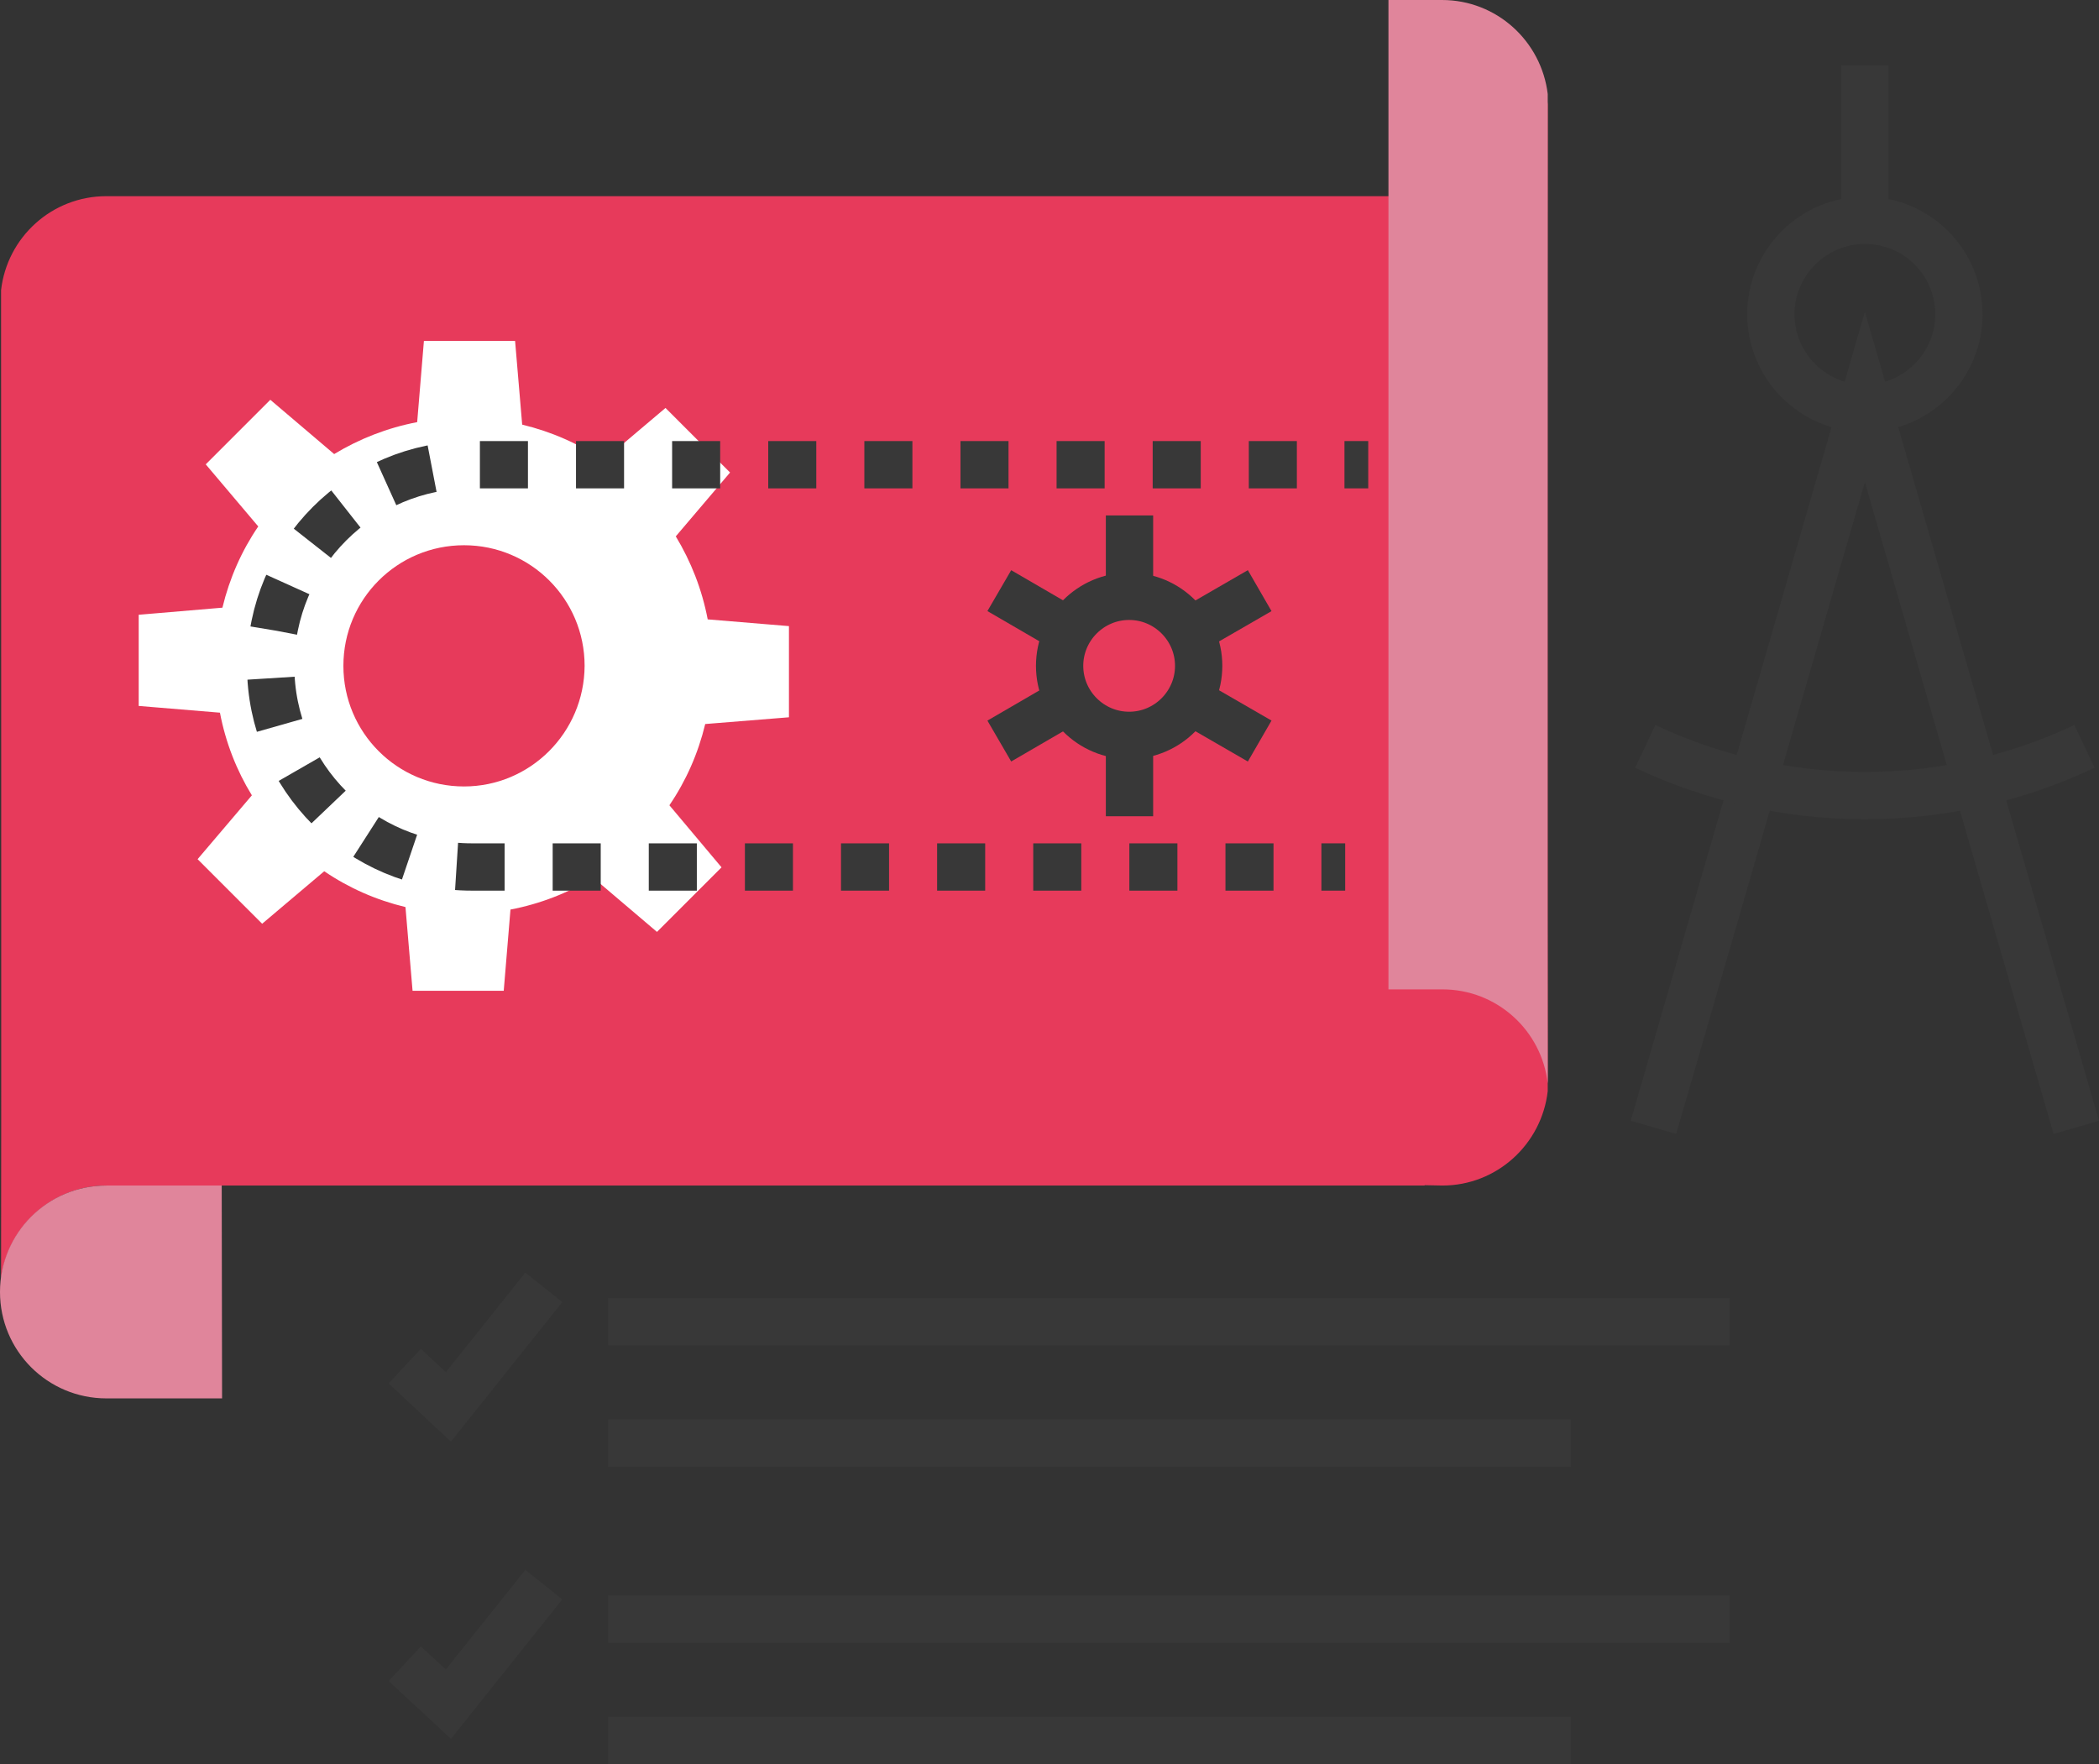<svg xmlns="http://www.w3.org/2000/svg" xmlns:xlink="http://www.w3.org/1999/xlink" id="Calque_1" x="0px" y="0px" viewBox="0 0 591.7 497.3" style="enable-background:new 0 0 591.7 497.3;" xml:space="preserve">
<rect x="0" y="0" width="591.7" height="497.3" fill="#333333" stroke="none"/>
<style type="text/css">
	.st0{display:none;}
	.st1{display:inline;fill:#EAF4FE;}
	.st2{fill:#E73A5B;}
	.st3{fill:none;stroke:#383838;stroke-width:13.333;}
	.st4{fill:#E0859B;}
	.st5{fill:#FFFFFF;}
	.st6{fill:none;stroke:#383838;stroke-width:13.333;stroke-dasharray:13.547,13.547;}
</style>
<g id="Layer_2">
	<g class="st0">
		<rect x="-174.3" y="-170.5" class="st1" width="902" height="902"></rect>
	</g>
</g>
<g id="Layer_3">
</g>
<g id="Layer_4">
	<g>
		<path class="st2" d="M84.7,55.3H30c-15.4,0-28,11.6-29.7,26.5c0,8.2,0.1,265.6,0,278.9C2,345.8,14.7,334.2,30,334.2h371.6v-0.1    l5,0.1c15.4,0,28-11.7,29.7-26.6c0-8.2-0.1-265.6,0-278.9c-1.7,14.9-14.4,26.5-29.7,26.5h-6.8v0.1h-345"></path>
		<g>
			<line class="st3" x1="171.4" y1="372.6" x2="487.6" y2="372.6"></line>
			<line class="st3" x1="171.4" y1="406.8" x2="442.8" y2="406.8"></line>
			<polyline class="st3" points="153.3,362.9 126.4,396.6 114.1,385.1    "></polyline>
			<line class="st3" x1="171.4" y1="456.4" x2="487.6" y2="456.4"></line>
			<line class="st3" x1="171.4" y1="490.6" x2="442.8" y2="490.6"></line>
			<polyline class="st3" points="153.3,446.7 126.4,480.4 114.1,469    "></polyline>
		</g>
		<path class="st4" d="M62.5,334.2H30c-16.6,0-30,13.4-30,30s13.4,30,30,30h32.6L62.5,334.2L62.5,334.2z"></path>
		<path class="st4" d="M391.5,278.9h15.1c15.4,0,28,11.6,29.7,26.5c-0.1-13.3,0-270.7,0-278.9C434.5,11.6,421.9,0,406.5,0h-15.1    v278.9H391.5z"></path>
		<path class="st5" d="M222.4,202.2v-25.7l-22.9-1.9c-1.6-8.4-4.7-16.3-9-23.4l15.3-18L187.6,115l-17.5,14.8    c-6.9-4.7-14.6-8.1-22.9-10.1l-2-23.6h-25.7l-1.9,22.9c-8.4,1.6-16.3,4.7-23.4,9l-18-15.3L58,130.9l14.8,17.5    c-4.7,6.9-8.1,14.6-10.1,22.9l-23.6,2V199l22.9,1.9c1.6,8.4,4.7,16.3,9,23.3l-15.3,18l18.2,18.2l17.5-14.8    c6.9,4.7,14.6,8.1,22.9,10.1l2,23.6H142l1.9-22.9c8.4-1.6,16.3-4.7,23.3-9l18,15.3l18.2-18.2L188.7,227    c4.7-6.9,8.1-14.6,10.1-22.9L222.4,202.2z M130.8,221.7c-18.8,0-34-15.2-34-34s15.2-34,34-34s34,15.2,34,34    C164.7,206.5,149.5,221.7,130.8,221.7z"></path>
		<g>
			<polyline class="st3" points="466.1,317.8 495.9,214.9 525.7,111.9 555.5,214.9 585.3,317.8    "></polyline>
			<path class="st3" d="M552.2,88.6c0,14.6-11.9,26.5-26.5,26.5c-14.6,0-26.5-11.9-26.5-26.5s11.9-26.5,26.5-26.5     C540.3,62.1,552.2,73.9,552.2,88.6z"></path>
			<line class="st3" x1="525.7" y1="59" x2="525.7" y2="18.4"></line>
			<path class="st3" d="M463.8,210.4c39.1,18.5,84.7,18.5,123.8,0"></path>
		</g>
		<g>
			<line class="st3" x1="379.2" y1="244.4" x2="372.5" y2="244.4"></line>
			<path class="st6" d="M359,244.4H133c-31.3,0-56.7-25.4-56.7-56.7S101.7,131,133,131h239.3"></path>
			<line class="st3" x1="379" y1="131" x2="385.7" y2="131"></line>
		</g>
		<g>
			<g>
				<path class="st3" d="M298.7,187.7c0-10.8,8.8-19.6,19.6-19.6c10.8,0,19.6,8.8,19.6,19.6s-8.8,19.6-19.6,19.6      S298.7,198.5,298.7,187.7z"></path>
				<g>
					<line class="st3" x1="318.4" y1="211.5" x2="318.4" y2="230.1"></line>
					<line class="st3" x1="318.4" y1="145.3" x2="318.4" y2="163.9"></line>
				</g>
				<g>
					<line class="st3" x1="339" y1="199.6" x2="355.1" y2="208.9"></line>
					<line class="st3" x1="281.7" y1="166.5" x2="297.7" y2="175.8"></line>
				</g>
				<g>
					<line class="st3" x1="339" y1="175.8" x2="355.1" y2="166.5"></line>
					<line class="st3" x1="281.7" y1="208.9" x2="297.7" y2="199.6"></line>
				</g>
			</g>
		</g>
	</g>
</g>
</svg>